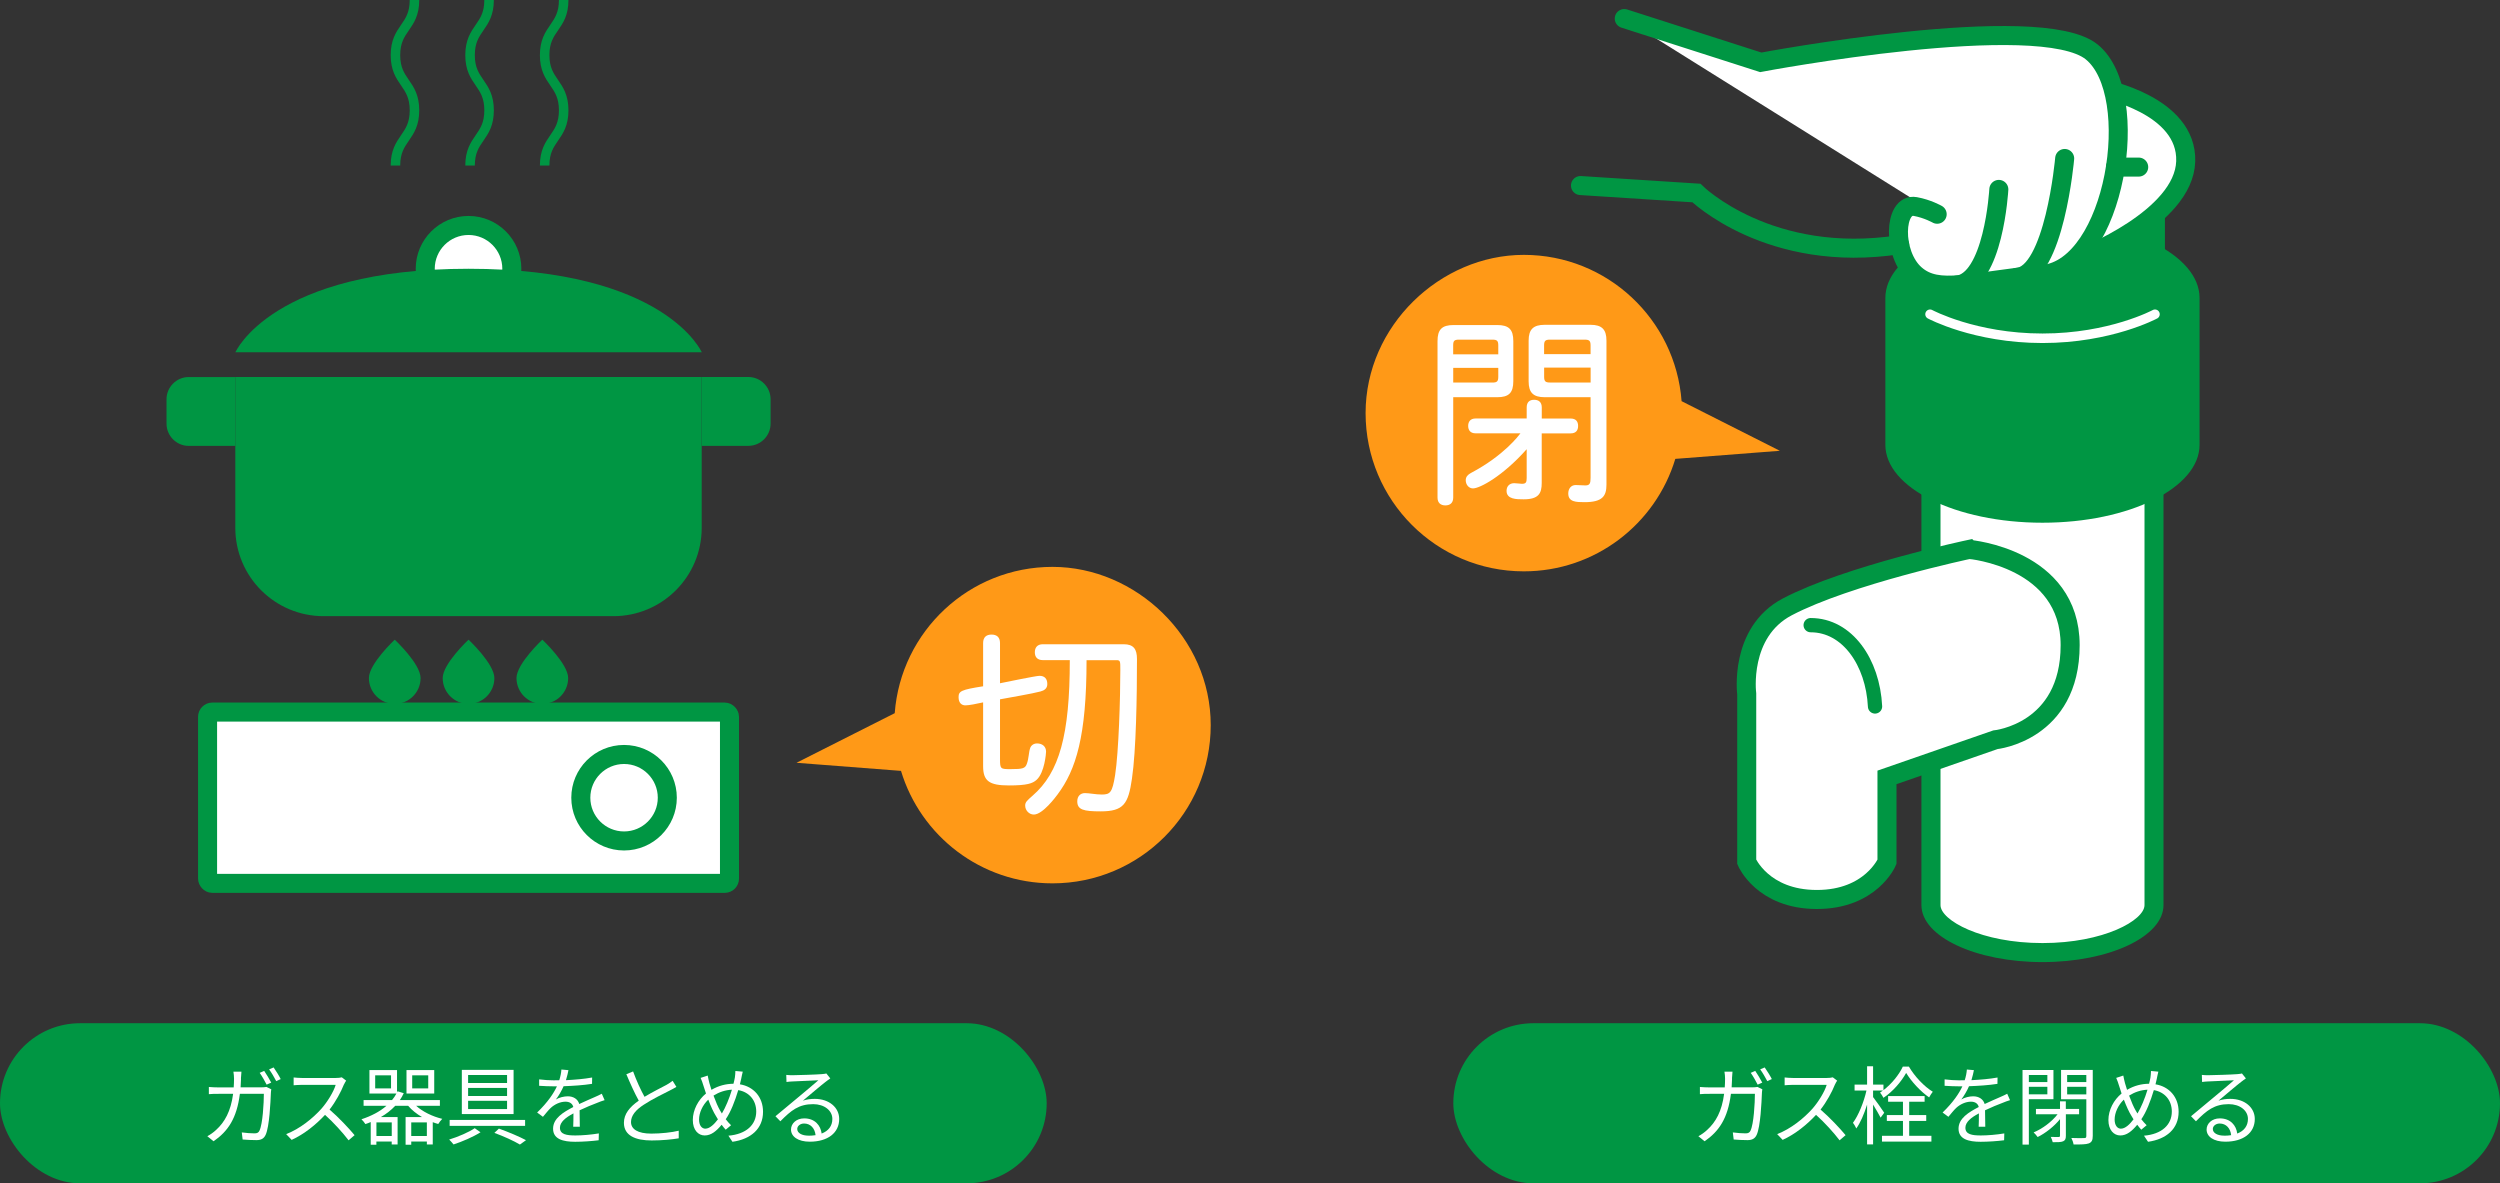 <?xml version="1.0" encoding="UTF-8"?>
<svg id="_レイヤー_2" data-name="レイヤー 2" xmlns="http://www.w3.org/2000/svg" viewBox="0 0 525.47 248.73">
  <rect x="0" y="0" width="525.47" height="248.73" fill="#333333" stroke="none"/>
  <defs>
    <style>
      .cls-1, .cls-2, .cls-3, .cls-4, .cls-5 {
        stroke: #009643;
      }

      .cls-1, .cls-2, .cls-3, .cls-4, .cls-6 {
        stroke-miterlimit: 10;
      }

      .cls-1, .cls-2, .cls-4, .cls-7 {
        fill: #fff;
      }

      .cls-1, .cls-3, .cls-4 {
        stroke-width: 4px;
      }

      .cls-2 {
        stroke-width: 3px;
      }

      .cls-2, .cls-8, .cls-3, .cls-4, .cls-6 {
        stroke-linecap: round;
      }

      .cls-9 {
        fill: #ff9917;
      }

      .cls-9, .cls-10, .cls-7 {
        stroke-width: 0px;
      }

      .cls-8, .cls-3, .cls-5, .cls-6 {
        fill: none;
      }

      .cls-8, .cls-5 {
        stroke-linejoin: round;
      }

      .cls-8, .cls-6 {
        stroke: #fff;
      }

      .cls-10 {
        fill: #009643;
      }

      .cls-5, .cls-6 {
        stroke-width: 2px;
      }
    </style>
  </defs>
  <g id="_レイヤー_2-2" data-name="レイヤー 2">
    <g>
      <g>
        <g>
          <g>
            <g>
              <path class="cls-10" d="M128.94,129.51h-60.92c-10.25,0-18.56-8.31-18.56-18.56v-31.71h98.03v31.71c0,10.25-8.31,18.56-18.56,18.56Z"/>
              <path class="cls-10" d="M147.5,79.24h9.79c2.58,0,4.68,2.1,4.68,4.68v5.11c0,2.58-2.1,4.68-4.68,4.68h-9.79v-14.47h0Z"/>
              <path class="cls-10" d="M34.99,79.24h9.79c2.58,0,4.68,2.1,4.68,4.68v5.11c0,2.58-2.1,4.68-4.68,4.68h-9.79v-14.47h0Z" transform="translate(84.46 172.96) rotate(180)"/>
              <g>
                <circle class="cls-1" cx="98.48" cy="56.49" r="9.1"/>
                <path class="cls-10" d="M147.5,74.04s-7.66-17.55-49.01-17.55-49.01,17.55-49.01,17.55h98.03Z"/>
              </g>
            </g>
            <rect class="cls-1" x="43.63" y="149.67" width="109.7" height="36" rx="1" ry="1"/>
            <g>
              <path class="cls-7" d="M131.17,176.76c-5.01,0-9.09-4.08-9.09-9.09s4.08-9.09,9.09-9.09,9.09,4.08,9.09,9.09-4.08,9.09-9.09,9.09Z"/>
              <path class="cls-10" d="M131.17,160.58c3.91,0,7.09,3.18,7.09,7.09s-3.18,7.09-7.09,7.09-7.09-3.18-7.09-7.09,3.18-7.09,7.09-7.09M131.17,156.58c-6.13,0-11.09,4.97-11.09,11.09s4.97,11.09,11.09,11.09,11.09-4.97,11.09-11.09-4.97-11.09-11.09-11.09h0Z"/>
            </g>
            <g>
              <g>
                <path class="cls-10" d="M82.97,145.94c-1.89,0-3.42-1.54-3.42-3.43,0-1.02,1.6-3.26,3.42-5.23,1.81,1.96,3.43,4.23,3.43,5.23,0,1.89-1.54,3.43-3.43,3.43Z"/>
                <path class="cls-10" d="M82.97,140.37c.73.94,1.28,1.78,1.42,2.27-.06.73-.67,1.31-1.42,1.31s-1.36-.58-1.42-1.31c.14-.48.69-1.32,1.42-2.27M82.97,134.45s-5.43,5.08-5.43,8.07,2.43,5.43,5.43,5.43,5.43-2.43,5.43-5.43-5.43-8.07-5.43-8.07h0Z"/>
              </g>
              <g>
                <path class="cls-10" d="M98.48,145.94c-1.89,0-3.43-1.54-3.43-3.43,0-1,1.62-3.28,3.43-5.23,1.83,1.97,3.42,4.22,3.42,5.23,0,1.89-1.54,3.43-3.42,3.43Z"/>
                <path class="cls-10" d="M98.48,140.37c.73.94,1.28,1.78,1.42,2.27-.06.73-.67,1.31-1.42,1.31s-1.36-.58-1.42-1.31c.14-.48.69-1.32,1.42-2.27M98.48,134.45s-5.43,5.08-5.43,8.07,2.43,5.43,5.43,5.43,5.43-2.43,5.43-5.43-5.43-8.07-5.43-8.07h0Z"/>
              </g>
              <g>
                <path class="cls-10" d="M113.99,145.94c-1.89,0-3.42-1.54-3.42-3.43,0-1.02,1.6-3.26,3.42-5.23,1.81,1.96,3.43,4.23,3.43,5.23,0,1.89-1.54,3.43-3.43,3.43Z"/>
                <path class="cls-10" d="M113.99,140.37c.73.94,1.28,1.78,1.42,2.27-.06.73-.67,1.31-1.42,1.31s-1.36-.58-1.42-1.31c.14-.48.69-1.32,1.42-2.27M113.99,134.45s-5.43,5.08-5.43,8.07,2.43,5.43,5.43,5.43,5.43-2.43,5.43-5.43-5.43-8.07-5.43-8.07h0Z"/>
              </g>
            </g>
            <g>
              <path class="cls-5" d="M87.12,0c0,5.8-4,5.8-4,11.59s4,5.8,4,11.6-4,5.8-4,11.6"/>
              <path class="cls-5" d="M102.8,0c0,5.8-4,5.8-4,11.59s4,5.8,4,11.6-4,5.8-4,11.6"/>
              <path class="cls-5" d="M118.48,0c0,5.8-4,5.8-4,11.59s4,5.8,4,11.6-4,5.8-4,11.6"/>
            </g>
          </g>
          <path class="cls-9" d="M167.41,160.33l20.65-10.43c1.29-17.19,15.63-30.75,33.16-30.75s33.26,14.89,33.26,33.26-14.89,33.26-33.26,33.26c-15.02,0-27.71-9.96-31.84-23.64l-21.97-1.7Z"/>
          <path class="cls-7" d="M210.2,143.61c.63-.13,7.57-1.56,8.28-1.56,1.1,0,1.65.63,1.65,1.73,0,.93-.63,1.35-1.44,1.56-1.69.46-6.47,1.27-8.5,1.65v12.6c0,2.07.13,2.07,2.28,2.07,2.49,0,3.04-.13,3.38-1.18.38-1.01.38-2.41.68-3.25.17-.51.68-.97,1.44-.97,1.1,0,1.9.63,1.9,1.73,0,.3-.3,4.4-1.99,5.92-.84.76-1.99,1.18-5.83,1.18-4.18,0-5.41-.97-5.41-4.06v-13.4c-1.35.3-2.96.63-3.72.63s-1.44-.47-1.44-1.73.55-1.56,5.16-2.28v-9.09c0-1.27.72-1.78,1.77-1.78s1.78.51,1.78,1.78v8.45ZM228.38,138.75c0,16.06-2.24,23.08-6.09,28.23-.38.51-3.13,4.23-4.99,4.23-.97,0-1.82-.85-1.82-1.9,0-.72.42-1.06,1.56-2.07,5.62-4.86,7.82-12.76,7.82-28.49h-5.66c-1.18,0-1.69-.68-1.69-1.65s.51-1.69,1.69-1.69h16.99c2.11,0,2.79,1.06,2.79,3.13,0,7.73-.17,19.15-1.06,25.15-.76,5.28-1.73,6.85-6.59,6.85-3.59,0-4.9-.34-4.9-2.11,0-1.1.68-1.73,1.61-1.73s2.28.3,3.55.3c1.77,0,2.2-.42,2.79-4.06.76-4.9,1.1-16.23,1.1-22.11,0-1.9,0-2.07-.84-2.07h-6.26Z"/>
        </g>
        <rect class="cls-10" x="0" y="215.07" width="220" height="33.65" rx="16.83" ry="16.83"/>
        <g>
          <path class="cls-7" d="M50.66,226.7c-.02.65-.05,1.26-.09,1.85h4.29c.49,0,.85-.04,1.15-.09l1.01.5c-.05.31-.09.65-.09.88-.07,1.73-.29,6.97-1.1,8.7-.36.77-.94,1.1-1.93,1.1-.92,0-1.96-.05-2.9-.13l-.18-1.49c.97.13,1.93.2,2.68.2.52,0,.85-.14,1.04-.58.68-1.39.92-5.82.92-7.74h-5.04c-.65,5.19-2.52,7.9-5.53,9.98l-1.31-1.06c.58-.31,1.31-.81,1.85-1.33,1.78-1.62,3.08-3.87,3.57-7.58h-3.03c-.7,0-1.44,0-2.07.07v-1.51c.63.05,1.37.09,2.05.09h3.17c.04-.58.07-1.19.07-1.82,0-.41-.05-1.08-.13-1.49h1.69c-.05.4-.09,1.03-.11,1.46ZM57.01,227.55l-.97.43c-.36-.72-.97-1.8-1.46-2.48l.95-.41c.45.65,1.1,1.75,1.48,2.47ZM59.01,226.81l-.95.43c-.4-.77-.99-1.8-1.5-2.47l.95-.41c.47.67,1.17,1.78,1.49,2.45Z"/>
          <path class="cls-7" d="M72.29,227.94c-.61,1.55-1.75,3.65-3.02,5.28,1.89,1.62,4.09,3.96,5.26,5.38l-1.26,1.08c-1.21-1.58-3.12-3.71-4.95-5.35-1.93,2.07-4.36,4.05-7.02,5.26l-1.15-1.21c2.9-1.13,5.56-3.28,7.42-5.35,1.22-1.39,2.54-3.51,2.99-5.01h-7.02c-.63,0-1.62.07-1.82.09v-1.64c.25.04,1.28.11,1.82.11h6.95c.59,0,1.06-.05,1.35-.14l.92.7c-.11.14-.34.54-.45.79Z"/>
          <path class="cls-7" d="M87.47,232.43c1.37,1.24,3.44,2.25,5.49,2.74-.29.27-.65.76-.85,1.08-.38-.11-.77-.23-1.15-.38v4.68h-1.24v-.61h-3.28v.67h-1.19v-5.82h3.44c-1.13-.67-2.14-1.46-2.9-2.36h-2.72c-.85.9-1.85,1.69-3.01,2.36h3.51v5.76h-1.24v-.61h-3.22v.67h-1.19v-4.77c-.36.16-.74.31-1.12.43-.16-.29-.58-.77-.83-1.01,2.07-.68,3.87-1.62,5.26-2.83h-4.81v-1.21h5.98c.36-.43.67-.88.92-1.37h-5.67v-4.93h5.8v4.68l.11-.23,1.3.41c-.23.5-.5.99-.81,1.44h8.41v1.21h-4.99ZM82.19,226.02h-3.33v2.75h3.33v-2.75ZM82.34,235.92h-3.22v2.86h3.22v-2.86ZM91.27,229.85h-5.83v-4.93h5.83v4.93ZM89.72,238.78v-2.86h-3.28v2.86h3.28ZM90.01,226.02h-3.37v2.75h3.37v-2.75Z"/>
          <path class="cls-7" d="M101,237.99c-1.53.97-3.83,1.96-5.67,2.56-.22-.27-.61-.74-.92-1.03,1.84-.56,4.16-1.55,5.37-2.39l1.22.86ZM110.37,235.4v1.24h-15.86v-1.24h15.86ZM107.95,224.88v9.29h-10.88v-9.29h10.88ZM98.39,227.64h8.19v-1.69h-8.19v1.69ZM98.39,230.36h8.19v-1.69h-8.19v1.69ZM98.39,233.11h8.19v-1.73h-8.19v1.73ZM104.87,237.22c2.07.74,4.3,1.69,5.69,2.43l-1.28.92c-1.24-.74-3.33-1.71-5.37-2.45l.95-.9Z"/>
          <path class="cls-7" d="M118.97,227.04c1.84-.09,3.8-.25,5.49-.56l-.02,1.33c-1.78.29-4.01.43-5.98.5-.41.95-1.01,1.98-1.62,2.79.68-.43,1.73-.67,2.5-.67,1.17,0,2.12.58,2.41,1.62,1.22-.59,2.32-1.03,3.26-1.46.54-.23.97-.43,1.48-.7l.59,1.35c-.47.13-1.12.38-1.6.58-1.01.38-2.29.9-3.66,1.55.02,1.04.04,2.57.05,3.46h-1.39c.04-.68.05-1.85.05-2.81-1.67.88-2.84,1.84-2.84,3.02,0,1.4,1.4,1.62,3.26,1.62,1.4,0,3.33-.16,4.92-.43l-.04,1.44c-1.37.18-3.37.32-4.93.32-2.57,0-4.65-.56-4.65-2.75s2.14-3.46,4.25-4.56c-.18-.77-.83-1.12-1.64-1.12-1.13,0-2.29.56-3.1,1.31-.52.49-1.03,1.15-1.64,1.87l-1.22-.9c2.27-2.2,3.48-4.05,4.16-5.51h-.79c-.77,0-1.96-.04-2.95-.11v-1.35c.95.13,2.21.2,3.04.2.38,0,.79,0,1.19-.02.25-.77.41-1.58.45-2.25l1.48.13c-.11.54-.25,1.24-.52,2.09Z"/>
          <path class="cls-7" d="M135.47,230.54c1.69-1.03,3.64-1.98,4.63-2.52.52-.31.9-.54,1.28-.85l.79,1.28c-.41.25-.86.49-1.39.76-1.22.63-3.71,1.82-5.47,2.99-1.67,1.08-2.68,2.27-2.68,3.64,0,1.49,1.42,2.43,4.27,2.43,1.96,0,4.36-.25,5.76-.61v1.6c-1.37.23-3.44.45-5.69.45-3.38,0-5.83-1.01-5.83-3.71,0-1.85,1.19-3.31,3.12-4.66-.83-1.48-1.78-3.58-2.61-5.55l1.42-.59c.72,1.98,1.62,3.93,2.41,5.35Z"/>
          <path class="cls-7" d="M155.81,226.67c-.09.4-.18.81-.29,1.24,2.88.47,4.86,2.68,4.86,5.78,0,3.58-2.58,5.76-6.43,6.3l-.85-1.28c3.76-.32,5.85-2.3,5.85-5.08,0-2.34-1.46-4.1-3.78-4.5-.68,2.29-1.6,4.65-2.63,6.12.36.47.74.9,1.12,1.26l-1.13.94c-.29-.32-.58-.67-.85-1.04-1.12,1.35-2.21,2.25-3.56,2.25s-2.5-1.13-2.5-3.24,1.13-4.25,2.77-5.58c-.2-.56-.38-1.12-.54-1.66-.16-.56-.38-1.15-.59-1.62l1.49-.49c.09.5.23,1.1.36,1.6.11.41.27.9.43,1.4,1.53-.9,3.06-1.26,4.63-1.28.11-.45.22-.88.29-1.31.05-.36.11-.95.11-1.37l1.55.14c-.13.45-.23,1.06-.31,1.4ZM148.27,237.23c.88,0,1.84-.9,2.63-1.96-.14-.22-.27-.45-.41-.68-.52-.81-1.1-2.09-1.62-3.46-1.19,1.12-1.94,2.77-1.94,4.18,0,1.19.54,1.93,1.35,1.93ZM151.73,234.05c.77-1.28,1.55-3.15,2.11-5.01-1.4.07-2.68.5-3.87,1.24.45,1.24.97,2.45,1.4,3.17.11.2.23.4.36.59Z"/>
          <path class="cls-7" d="M166.54,226c.94,0,5.22-.14,6.18-.23.54-.04.79-.09.97-.14l.83,1.04c-.32.23-.68.47-1.01.74-.9.68-3.35,2.77-4.75,3.94.83-.29,1.69-.38,2.5-.38,2.99,0,5.13,1.8,5.13,4.23,0,2.9-2.38,4.77-6.19,4.77-2.45,0-3.94-1.06-3.94-2.56,0-1.24,1.1-2.34,2.77-2.34,2.25,0,3.46,1.48,3.67,3.19,1.44-.56,2.25-1.6,2.25-3.08,0-1.76-1.69-3.1-4.03-3.1-3.01,0-4.61,1.28-6.9,3.6l-1.03-1.06c1.49-1.22,3.8-3.15,4.84-4.03,1.01-.83,3.26-2.72,4.18-3.53-.95.04-4.56.2-5.51.25-.4.02-.81.05-1.19.11l-.05-1.49c.41.05.92.07,1.28.07ZM169.96,238.71c.52,0,1.01-.04,1.46-.11-.14-1.42-1.04-2.45-2.41-2.45-.81,0-1.44.52-1.44,1.15,0,.86.99,1.4,2.39,1.4Z"/>
        </g>
      </g>
      <g>
        <g>
          <path class="cls-9" d="M374.1,94.75l-20.65-10.43c-1.29-17.19-15.63-30.75-33.16-30.75s-33.26,14.89-33.26,33.26,14.89,33.26,33.26,33.26c15.02,0,27.71-9.96,31.84-23.64l21.97-1.7Z"/>
          <path class="cls-7" d="M305.45,83.49v21.09c0,1.14-.68,1.65-1.65,1.65s-1.65-.51-1.65-1.65v-32.88c0-2.45.93-3.38,3.38-3.38h9.17c2.45,0,3.38.93,3.38,3.38v8.41c0,2.45-.93,3.38-3.38,3.38h-9.26ZM305.45,74.48h9.47v-1.86c0-.97-.25-1.23-1.23-1.23h-7.02c-1.01,0-1.23.25-1.23,1.23v1.86ZM305.45,77.32v3.09h8.24c.97,0,1.23-.25,1.23-1.23v-1.86h-9.47ZM324.05,87.97h6.09c1.1,0,1.56.63,1.56,1.56s-.46,1.56-1.56,1.56h-6.09v10.44c0,2.16-.63,3.42-3.8,3.42-1.52,0-3.59,0-3.59-1.78,0-.97.63-1.61,1.61-1.61.55,0,1.18.13,1.61.13.85,0,1.01-.3,1.01-1.23v-6.04c-5.03,5.66-9.85,8.24-11.29,8.24-.85,0-1.52-.76-1.52-1.73,0-.72.46-1.18,1.1-1.52,6.97-3.68,10.06-7.9,10.4-8.33h-9.43c-1.06,0-1.56-.63-1.56-1.56s.51-1.56,1.56-1.56h10.74v-2.32c0-1.14.63-1.61,1.56-1.61s1.61.46,1.61,1.61v2.32ZM334.32,83.49h-9.64c-2.41,0-3.38-.97-3.38-3.34v-8.54c0-2.37.97-3.34,3.38-3.34h9.64c2.37,0,3.34.97,3.34,3.34v30.26c0,2.41-.85,3.68-4.61,3.68-1.77,0-3.42-.04-3.42-1.82,0-1.01.59-1.78,1.56-1.78.21,0,1.73.08,2.03.08.93,0,1.1-.42,1.1-1.61v-16.95ZM334.32,74.44v-1.82c0-.97-.25-1.23-1.23-1.23h-7.31c-.97,0-1.23.25-1.23,1.23v1.82h9.76ZM334.32,77.27h-9.76v1.9c0,.97.25,1.23,1.23,1.23h8.54v-3.13Z"/>
          <g>
            <g>
              <path class="cls-7" d="M429.3,200.22c-13.82,0-23.44-5.26-23.44-9.98v-106.67h46.88v106.67c0,4.72-9.63,9.98-23.44,9.98Z"/>
              <path class="cls-10" d="M450.75,85.57v104.67c0,3.18-8.55,7.98-21.44,7.98s-21.44-4.8-21.44-7.98v-104.67h42.89M454.75,81.57h-50.89v108.67c0,6.62,11.39,11.98,25.44,11.98s25.44-5.36,25.44-11.98v-108.67h0Z"/>
            </g>
            <g>
              <path class="cls-10" d="M429.3,107.85c-16.82,0-31.02-6.58-31.02-14.38v-30.86c0-7.79,14.21-14.38,31.02-14.38s31.02,6.58,31.02,14.38v30.86c0,7.79-14.21,14.38-31.02,14.38Z"/>
              <path class="cls-10" d="M429.3,50.25c16.61,0,29.02,6.53,29.02,12.38v30.86c0,5.84-12.41,12.38-29.02,12.38s-29.02-6.53-29.02-12.38v-30.86c0-5.84,12.41-12.38,29.02-12.38M429.3,46.25c-18.24,0-33.02,7.33-33.02,16.38v30.86c0,9.04,14.78,16.38,33.02,16.38s33.02-7.33,33.02-16.38v-30.86c0-9.04-14.78-16.38-33.02-16.38h0Z"/>
            </g>
            <path class="cls-1" d="M413.94,115.48s21.18,1.82,21.18,20.13-15.72,19.88-15.72,19.88l-22.78,7.91v17.75s-3.35,7.91-14.74,7.91-14.74-7.91-14.74-7.91v-35.32s-1.67-12.92,8.54-18.28c12.69-6.66,38.25-12.08,38.25-12.08Z"/>
            <path class="cls-2" d="M380.58,131.4c7.7,0,13.07,7.79,13.53,17.09"/>
            <g>
              <polygon class="cls-10" points="439.45 22.49 455.04 29.25 455.04 53.37 419.15 63.37 403.56 63.37 403.56 32.49 439.45 22.49"/>
              <polyline class="cls-8" points="417.68 58.2 417.68 39.26 448.28 31.15"/>
            </g>
            <path class="cls-6" d="M405.67,66.05s9.38,5.05,23.64,5.05,23.64-5.05,23.64-5.05"/>
          </g>
          <g>
            <path class="cls-4" d="M441.95,18.65s17.86,3.38,17.46,15.29-21.77,20.16-21.77,20.16l4.31-35.46Z"/>
            <path class="cls-4" d="M341.4,3.9l28.69,9.2s58.67-11.07,69.58-2.17c10.91,8.9,4.87,45.35-10.28,46.76s-21.94,4.27-26.82,0-4.56-15.1,0-14.28c2.57.46,4.6,1.62,4.6,1.62"/>
            <line class="cls-4" x1="449.53" y1="35.12" x2="444.65" y2="35.12"/>
            <path class="cls-3" d="M332.2,39l24.36,1.57s15.33,15.08,42.72,10.85"/>
            <path class="cls-4" d="M420.13,39.81s-1.08,19.51-8.93,20.14"/>
            <path class="cls-4" d="M433.97,33.31s-2.15,24.36-9.99,24.99"/>
          </g>
        </g>
        <rect class="cls-10" x="305.47" y="215.07" width="220" height="33.65" rx="16.83" ry="16.83"/>
        <g>
          <path class="cls-7" d="M364.06,226.7c-.02.65-.05,1.26-.09,1.85h4.29c.49,0,.85-.04,1.15-.09l1.01.5c-.05.31-.09.65-.09.88-.07,1.73-.29,6.97-1.1,8.7-.36.77-.94,1.1-1.93,1.1-.92,0-1.96-.05-2.9-.13l-.18-1.49c.97.13,1.93.2,2.68.2.52,0,.85-.14,1.04-.58.68-1.39.92-5.82.92-7.74h-5.04c-.65,5.19-2.52,7.9-5.53,9.98l-1.31-1.06c.58-.31,1.31-.81,1.85-1.33,1.78-1.62,3.08-3.87,3.56-7.58h-3.02c-.7,0-1.44,0-2.07.07v-1.51c.63.05,1.37.09,2.05.09h3.17c.04-.58.07-1.19.07-1.82,0-.41-.05-1.08-.13-1.49h1.69c-.05.4-.09,1.03-.11,1.46ZM370.41,227.55l-.97.43c-.36-.72-.97-1.8-1.46-2.48l.95-.41c.45.65,1.1,1.75,1.48,2.47ZM372.41,226.81l-.95.43c-.4-.77-.99-1.8-1.49-2.47l.95-.41c.47.67,1.17,1.78,1.5,2.45Z"/>
          <path class="cls-7" d="M385.69,227.94c-.61,1.55-1.75,3.65-3.03,5.28,1.89,1.62,4.09,3.96,5.26,5.38l-1.26,1.08c-1.21-1.58-3.11-3.71-4.95-5.35-1.93,2.07-4.36,4.05-7.02,5.26l-1.15-1.21c2.9-1.13,5.56-3.28,7.42-5.35,1.22-1.39,2.54-3.51,2.99-5.01h-7.02c-.63,0-1.62.07-1.82.09v-1.64c.25.04,1.28.11,1.82.11h6.95c.59,0,1.06-.05,1.35-.14l.92.7c-.11.14-.34.54-.45.79Z"/>
          <path class="cls-7" d="M395.28,234.91c-.31-.61-1.01-1.8-1.58-2.74v8.37h-1.26v-8.37c-.61,1.96-1.42,3.85-2.27,5.02-.14-.36-.47-.88-.7-1.19,1.13-1.51,2.29-4.32,2.84-6.79h-2.5v-1.24h2.63v-3.85h1.26v3.85h2.18v1.17c1.71-1.31,3.28-3.24,4.07-4.95h1.28c1.22,2.09,3.21,4.18,5.02,5.28-.25.32-.56.79-.77,1.19-1.8-1.24-3.73-3.33-4.83-5.15-.97,1.78-2.77,3.91-4.77,5.24-.16-.32-.47-.83-.72-1.1.22-.13.41-.27.61-.43h-2.07v1.37c.54.67,2,2.77,2.34,3.3l-.76,1.03ZM401.3,238.73h4.66v1.22h-10.39v-1.22h4.41v-3.13h-3.39v-1.22h3.39v-2.81h-3.12v-1.19h7.67v1.19h-3.24v2.81h3.58v1.22h-3.58v3.13Z"/>
          <path class="cls-7" d="M414.37,227.04c1.84-.09,3.8-.25,5.49-.56l-.02,1.33c-1.78.29-4.02.43-5.98.5-.41.95-1.01,1.98-1.62,2.79.68-.43,1.73-.67,2.5-.67,1.17,0,2.12.58,2.41,1.62,1.22-.59,2.32-1.03,3.26-1.46.54-.23.97-.43,1.48-.7l.59,1.35c-.47.13-1.12.38-1.6.58-1.01.38-2.29.9-3.65,1.55.02,1.04.04,2.57.05,3.46h-1.39c.04-.68.05-1.85.05-2.81-1.67.88-2.84,1.84-2.84,3.02,0,1.4,1.4,1.62,3.26,1.62,1.4,0,3.33-.16,4.92-.43l-.04,1.44c-1.37.18-3.37.32-4.93.32-2.57,0-4.65-.56-4.65-2.75s2.14-3.46,4.25-4.56c-.18-.77-.83-1.12-1.64-1.12-1.13,0-2.29.56-3.1,1.31-.52.49-1.03,1.15-1.64,1.87l-1.22-.9c2.27-2.2,3.48-4.05,4.16-5.51h-.79c-.77,0-1.96-.04-2.95-.11v-1.35c.95.13,2.21.2,3.04.2.38,0,.79,0,1.19-.02.25-.77.41-1.58.45-2.25l1.48.13c-.11.54-.25,1.24-.52,2.09Z"/>
          <path class="cls-7" d="M426.44,231.04v9.54h-1.33v-15.68h6.5v6.14h-5.17ZM426.44,225.95v1.49h3.89v-1.49h-3.89ZM430.33,230.01v-1.58h-3.89v1.58h3.89ZM434.22,234.21v4.52c0,.63-.13.95-.56,1.15-.45.2-1.13.2-2.2.2-.07-.32-.25-.79-.41-1.12.76.04,1.46.02,1.67.02.2-.02.27-.07.27-.27v-3.48c-1.26,1.55-3.08,2.97-4.7,3.76-.22-.31-.59-.74-.85-.97,1.8-.74,3.82-2.23,5.04-3.82h-4.55v-1.12h5.06v-1.6h1.22v1.6h2.79v1.12h-2.79ZM439.87,238.76c0,.9-.22,1.33-.83,1.57-.59.22-1.62.23-3.2.23-.05-.38-.27-1.01-.47-1.37,1.19.05,2.36.04,2.72.02.32,0,.43-.11.43-.45v-7.71h-5.31v-6.16h6.66v13.86ZM434.49,225.95v1.49h4.03v-1.49h-4.03ZM438.52,230.03v-1.6h-4.03v1.6h4.03Z"/>
          <path class="cls-7" d="M453.35,226.67c-.09.4-.18.81-.29,1.24,2.88.47,4.86,2.68,4.86,5.78,0,3.58-2.58,5.76-6.43,6.3l-.85-1.28c3.76-.32,5.85-2.3,5.85-5.08,0-2.34-1.46-4.1-3.78-4.5-.68,2.29-1.6,4.65-2.63,6.12.36.47.74.9,1.12,1.26l-1.13.94c-.29-.32-.58-.67-.85-1.04-1.12,1.35-2.21,2.25-3.56,2.25s-2.5-1.13-2.5-3.24,1.13-4.25,2.77-5.58c-.2-.56-.38-1.12-.54-1.66-.16-.56-.38-1.15-.59-1.62l1.49-.49c.09.5.23,1.1.36,1.6.11.41.27.9.43,1.4,1.53-.9,3.06-1.26,4.63-1.28.11-.45.22-.88.29-1.31.05-.36.11-.95.11-1.37l1.55.14c-.13.45-.23,1.06-.31,1.4ZM445.81,237.23c.88,0,1.84-.9,2.63-1.96-.14-.22-.27-.45-.41-.68-.52-.81-1.1-2.09-1.62-3.46-1.19,1.12-1.94,2.77-1.94,4.18,0,1.19.54,1.93,1.35,1.93ZM449.27,234.05c.77-1.28,1.55-3.15,2.11-5.01-1.4.07-2.68.5-3.87,1.24.45,1.24.97,2.45,1.4,3.17.11.2.23.4.36.59Z"/>
          <path class="cls-7" d="M464.08,226c.94,0,5.22-.14,6.18-.23.54-.04.79-.09.97-.14l.83,1.04c-.32.23-.68.47-1.01.74-.9.68-3.35,2.77-4.75,3.94.83-.29,1.69-.38,2.5-.38,2.99,0,5.13,1.8,5.13,4.23,0,2.9-2.38,4.77-6.19,4.77-2.45,0-3.94-1.06-3.94-2.56,0-1.24,1.1-2.34,2.77-2.34,2.25,0,3.46,1.48,3.67,3.19,1.44-.56,2.25-1.6,2.25-3.08,0-1.76-1.69-3.1-4.03-3.1-3.01,0-4.61,1.28-6.9,3.6l-1.03-1.06c1.49-1.22,3.8-3.15,4.84-4.03,1.01-.83,3.26-2.72,4.18-3.53-.95.04-4.56.2-5.51.25-.4.02-.81.05-1.19.11l-.05-1.49c.41.05.92.07,1.28.07ZM467.5,238.71c.52,0,1.01-.04,1.46-.11-.14-1.42-1.04-2.45-2.41-2.45-.81,0-1.44.52-1.44,1.15,0,.86.99,1.4,2.4,1.4Z"/>
        </g>
      </g>
    </g>
  </g>
</svg>